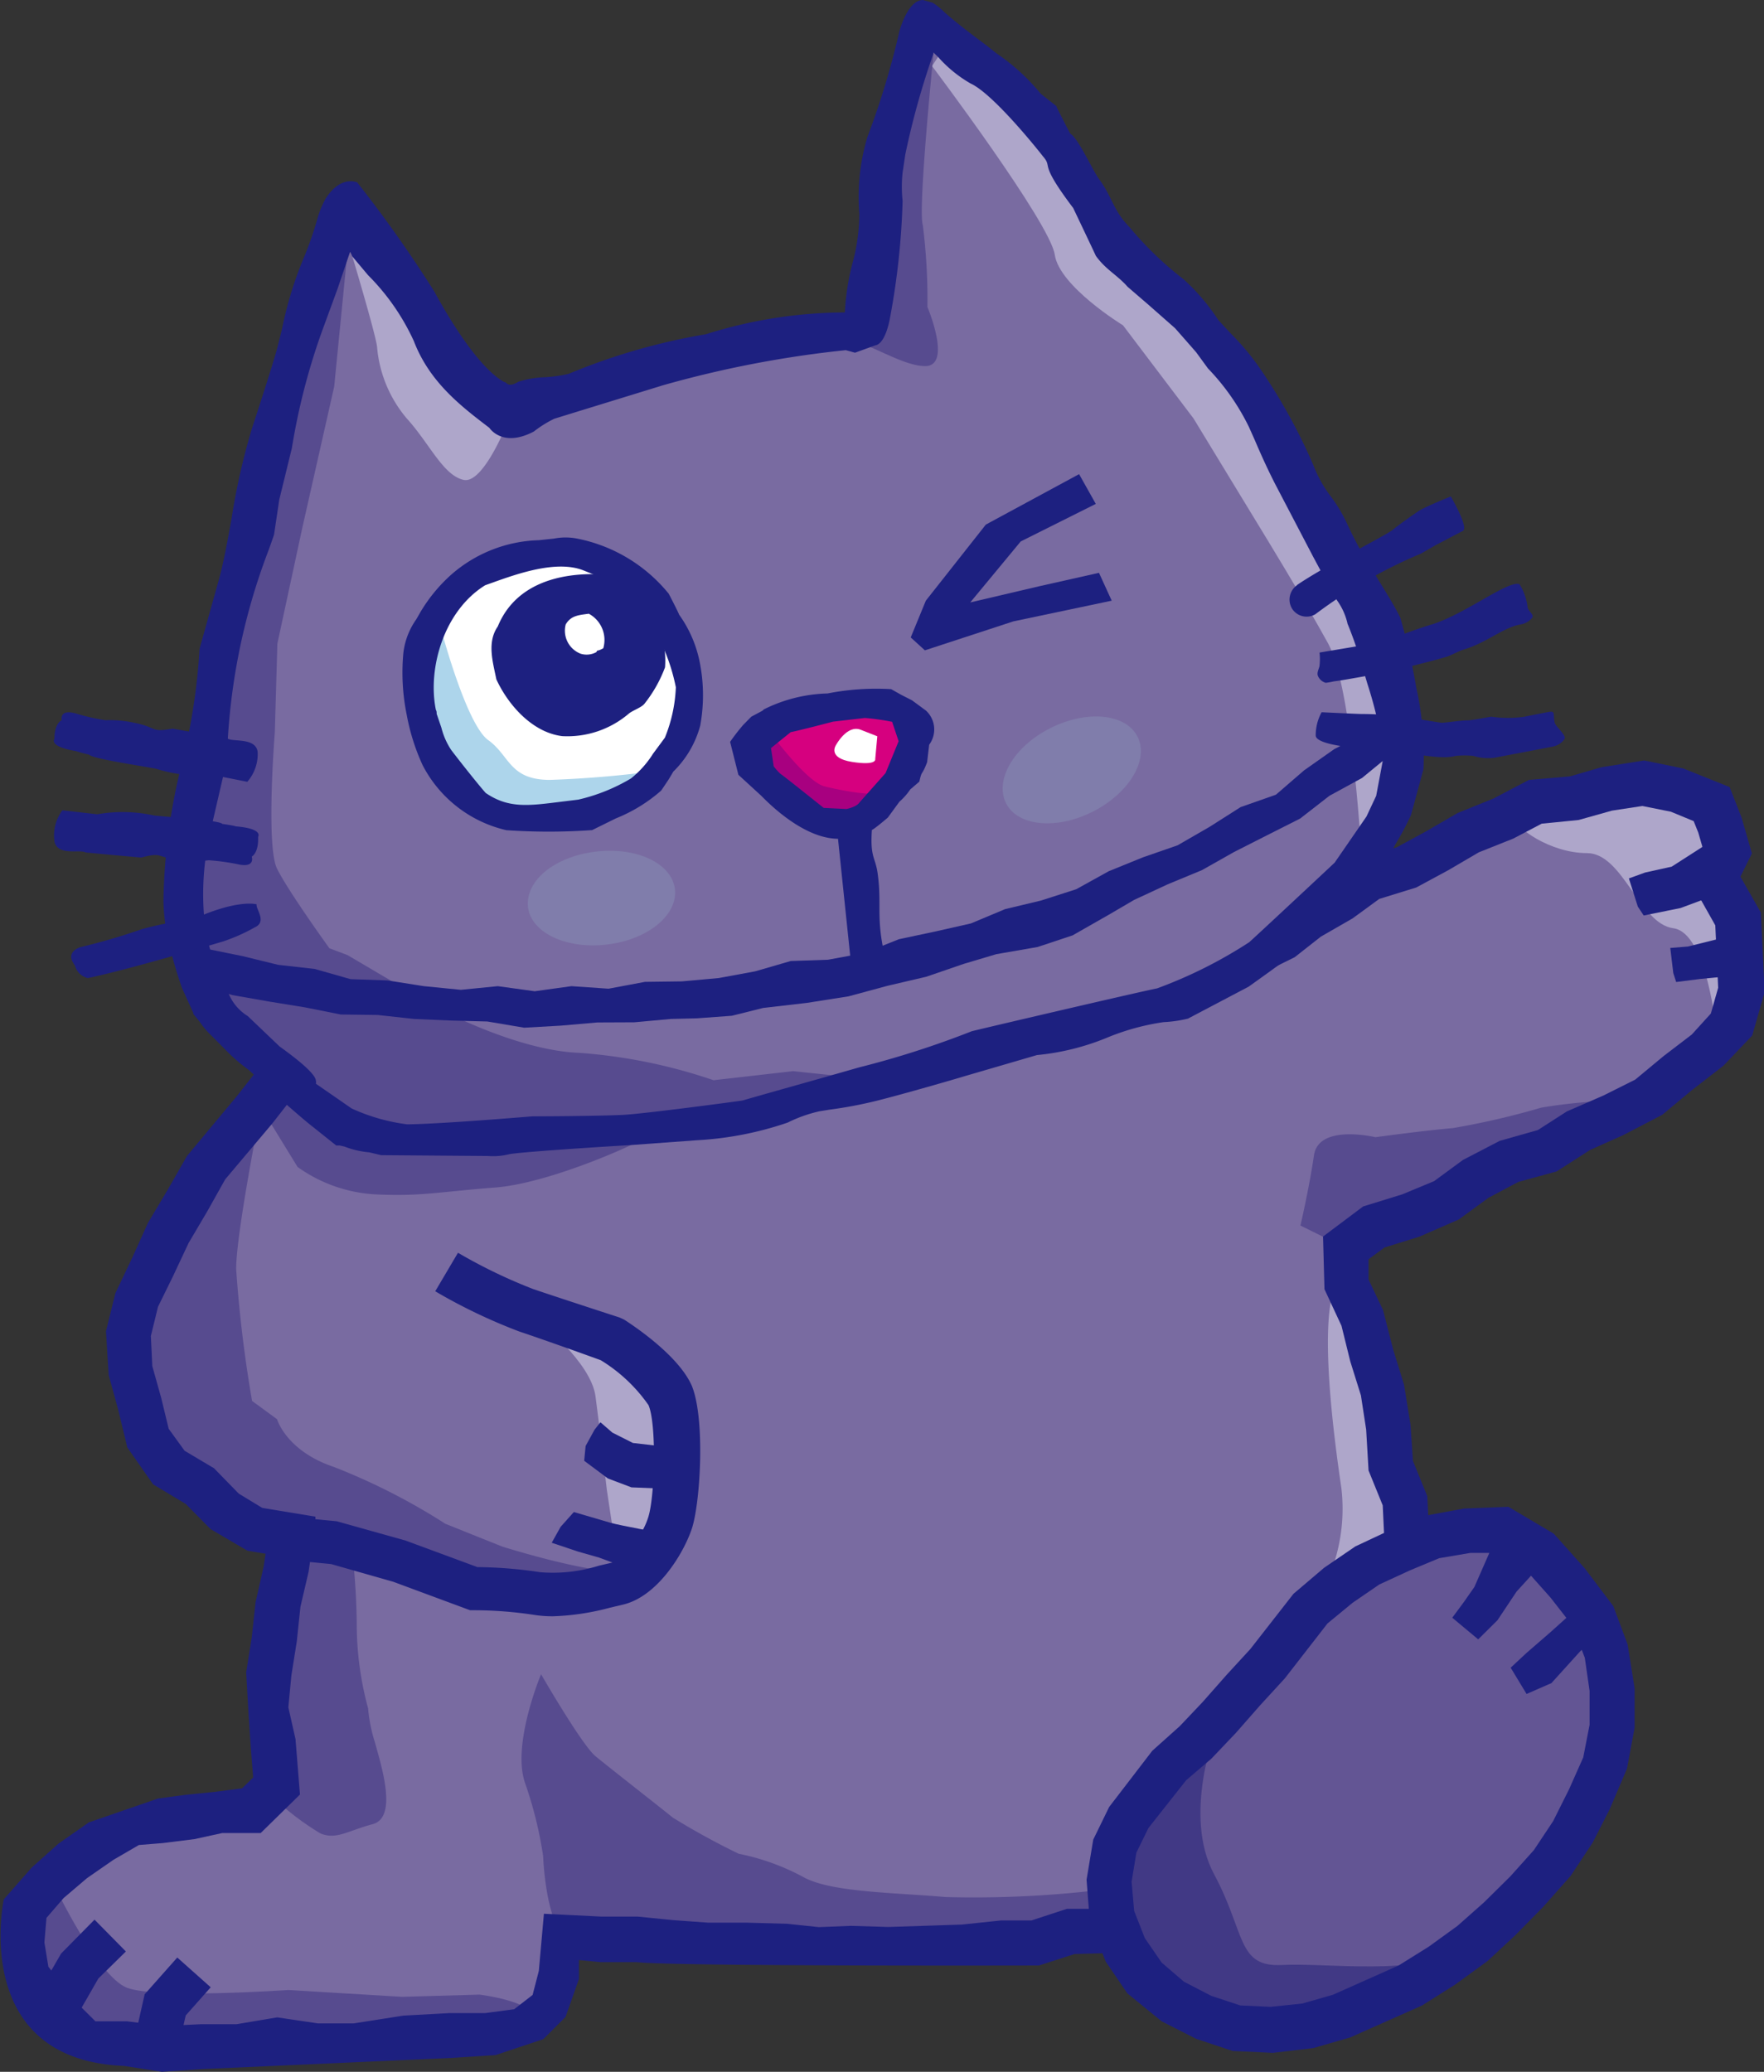 <svg xmlns="http://www.w3.org/2000/svg" viewBox="0 0 110.85 130.17">
  <rect x="0" y="0" width="110.85" height="130.17" fill="#333333" stroke="none"/>
  <defs>
    <style>
      .cls-1 {
        fill: #796ba1;
      }

      .cls-2 {
        fill: #574b8f;
      }

      .cls-3 {
        fill: #aea6ca;
      }

      .cls-4 {
        fill: #1d2080;
      }

      .cls-5 {
        fill: #d6007f;
      }

      .cls-6 {
        fill: #fff;
      }

      .cls-7 {
        fill: #a80080;
      }

      .cls-8 {
        fill: #807dab;
      }

      .cls-9 {
        fill: #635594;
      }

      .cls-10 {
        fill: #413985;
      }

      .cls-11 {
        fill: #add5eb;
      }
    </style>
  </defs>
  <g id="レイヤー_2" data-name="レイヤー 2">
    <g id="文字">
      <g>
        <g>
          <g>
            <path class="cls-1" d="M3.06,123.44l1.75,2.23,1.2,1.2H8l2.34.35,2.27-.11,2.26,0,2.56-.44L20,127l2.23,0,3.13-.49,2.93-.16h2.22l1.81-.23,1.16-.9.39-1.52.32-3.59,3.64.19h2.27l2.21.22,2.07-.39,2.55-.07,2.32.12,2.32.43,2.18,0,2.21,0,2.12-.13,2.46-.47,2.4.51,1.91,0,2.23-.72,2.28,0,2.22-.63,2.36,0,1.92-.53,2-1,2.41-.55,1.82-1L84,114.85l2-1.18,2-1,1.32-.71-.06-1.38-.62-2.38.21-2.35-.6-2-.37-2.53L87.74,99,87,96.76l-.12-2.31L86,92.25l-.17-2.52-.33-2.15-.67-2.15-.55-2.22L83.2,80.9l-.06-3.3,2.51-1.9L88.12,75l2-.83,1.81-1.33,2.31-1.2,2.4-.68,1.83-1.18,2.3-1,2-1,1.78-1.47,1.77-1.36,1.24-1.32.46-1.62L107.8,58l-1.69-3,.91-1.83-.29-1-.29-.73L105,50.88l-1.83-.38-1.91.29-2.1.6-2.32.22-1.79.94-2.16.86L91,54.55l-2,1.08-2.26.71L85,57.57l-2,1.14L81.31,60.1l-4.56,2.24-2.67.22-2.4-.09-2.24,0-2.34.32-2.45,0-2.37-.18-2.35.07-2.3-.19-2.22.23-2.52.06-2.35-.16-2.23.06-2.54.17-2.29-.47-2.32.36-2.49-.4-2.21-.11-2.36.1-2.24-.14-2.18.45-2.38.08-1.83.55-1.85,1.25-1.93,1.18L20,67.06l-1.54,1.59-1.44,1.84L14.1,74,13,76l-1.17,2-1,2.12-.92,1.87-.45,1.85.09,1.89.56,2,.47,1.93,1,1.39,1.85,1.1L15,93.7l1.55.91,3.33.55,0,.16,1.34.13,4.32,1.2L30,98.32a26.56,26.56,0,0,1,3.93.33,9.9,9.9,0,0,0,3.7-.41l.82-.19c.64-.14,1.83-1.51,2.3-2.91s.55-5.82,0-7a10.1,10.1,0,0,0-3.06-2.83c-.65-.23-3.28-1.18-5.1-1.79A33.31,33.31,0,0,1,27.32,81l1.43-2.42a31.5,31.5,0,0,0,4.75,2.29c2.11.71,5.29,1.86,5.32,1.87l.28.14c.56.36,3.41,2.24,4.25,4.15.91,2.08.58,7.38,0,9s-2.19,4.3-4.37,4.77l-.76.17a15.62,15.62,0,0,1-3.59.55,6.67,6.67,0,0,1-1.25-.11,27.06,27.06,0,0,0-3.7-.28h-.25l-4.83-1.78-3.91-1.11-1.32-.13-.09.62-.51,2.19-.23,2.18-.34,2.14-.19,2,.45,2,.28,3.48-2.47,2.42-2.42,0-1.74.38-2,.25-1.49.12-1.6.92-1.66,1.15L4,119.12l-1.08,1.24-.13,1.55Z"/>
            <path class="cls-1" d="M8,127.28l-2.13,0-1.37-1.36-1.75-2.23-.39-1.78.14-1.74,1.22-1.4,1.5-1.3,1.69-1.17,1.6-.92,1.65-.18,1.93-.24,1.84-.39,2.24,0,2.2-2.15-.26-3.23-.46-2,.19-2,.34-2.11.24-2.24.5-2.15.15-1,1.81.18,3.94,1.12,4.76,1.76h.17a26.65,26.65,0,0,1,3.78.28,12.64,12.64,0,0,0,4.66-.43l.77-.18c1.9-.41,3.52-2.87,4.06-4.49s.82-6.73,0-8.69c-.61-1.39-2.58-3-4-3.94l-.27-.13C38.3,83,35.36,82,33.36,81.28a29.44,29.44,0,0,1-4.46-2.12l-1,1.69a31.83,31.83,0,0,0,4.83,2.28c1.75.59,4.26,1.49,5,1.77L38,85c.92.61,2.77,2,3.21,3,.55,1.26.45,5.85,0,7.29s-1.76,3-2.61,3.2l-.83.19a10.2,10.2,0,0,1-3.85.41A27.63,27.63,0,0,0,30,98.75l-4.64-1.68-4.25-1.19-1.77-.18,0-.19L16.43,95l-1.7-1-1.6-1.61-1.8-1.07-1.1-1.51L9.12,85.69l-.1-2,.51-2,.91-1.86,1-2.16,2.34-4,2.94-3.49,1.47-1.87,1.57-1.63,1.72-1.46,1.91-1.16,1.85-1.25,1.94-.61,2.43-.09,2.23-.46,2.25.14,2.4-.1,2.26.12,2.42.38,2.34-.35,2.3.46,2.5-.16,2.27-.06,2.31.17,2.49-.07,2.3-.23,2.25.19,2.4-.07,2.34.18,2.38,0L69.45,62l4.6.13,2.59-.21L81,59.77l1.75-1.43,2-1.12L86.44,56l2.32-.75,2-1.07,2-1.16,2.12-.85,1.79-.94,2.4-.25,2.15-.61,2-.3,2,.41,1.61.66.36.93.33,1.18L106.6,55l1.57,2.76.24,4.18-.48,1.69-1.39,1.54-1.76,1.35-1.86,1.53-2,1-2.25,1-1.83,1.18-2.43.7-2.25,1.17-1.9,1.37-2,.85-2.4.73-2.27,1.72,0,3,1.07,2.3.54,2.2.68,2.2.34,2.19.16,2.46.87,2.12.15,2.4.72,2.19.16,2.35.36,2.46.63,2.09-.21,2.36.61,2.39.07,1.65L86.22,114l-2,1.17-2,1.3-1.82.95L78,118l-2,1-1.92.53-2.41,0-2.27.63-2.22,0-2.17.7-2.13,0-2.31-.49-2.43.45-2.16.14-2.2,0-2.26,0-2.26-.42-2.29-.13-2.48.07-2.13.4-2.23-.22H37.77l-3.23-.16-.29,3.25-.43,1.66-1.37,1.06-2,.25h-2.2l-2.89.16-3.2.49-2.28,0-2.51-.37-2.55.43-2.25,0-2.36.12Zm12-.7,2.15,0,3.17-.49,2.95-.17h2.17l1.7-.22,1-.74.34-1.31.35-4,4,.21h2.32l2.14.22,2.08-.39,2.58-.07,2.38.13,2.23.42,2.2,0,2.17,0L58,120.1l2.55-.47,2.39.52,1.84,0,2.17-.71,2.29-.06,2.22-.62,2.42,0,1.79-.49,2.06-1,2.36-.54,1.74-.9,2-1.29,2.06-1.2,3.08-1.61,0-1-.64-2.45.21-2.34-.6-2-.37-2.56-.15-2.22-.72-2.2-.13-2.35-.87-2.13L85.4,89.8l-.32-2.1-.68-2.16-.51-2.15-1.08-2.31-.1-3.69,2.69-2L88,74.55l1.89-.78,1.87-1.36,2.38-1.23,2.34-.67,1.83-1.17,2.29-1,1.9-1,1.79-1.48L106,64.55l1.17-1.23.41-1.46-.17-3.74-1.75-3.07.93-1.88-.23-.83-.22-.55-1.19-.49-1.75-.36-1.79.27-2.17.61L97,52,95.22,53l-2.1.83-2,1.14L89.09,56l-2.2.69-1.65,1.21-2,1.11L81.5,60.48l-4.56,2.24L74.07,63l-4.57-.13-2.41.33-2.47,0L62.3,63l-2.41.07-2.22-.19-2.25.22-2.56.07L50.55,63l-2.21,0-2.6.18-2.27-.46-2.31.35-2.51-.4-2.17-.12-2.41.11-2.18-.14L29.7,63l-2.33.08-1.72.52-1.81,1.23L22,66l-1.63,1.4-1.51,1.56-1.45,1.85-2.91,3.44-2.28,3.9-1,2.14L10.33,82l-.44,1.78L10,85.55l.57,2L11,89.45l.87,1.25,1.77,1,1.59,1.61,1.43.84,3.67.61,0,.13,1,.1,4.36,1.21,4.45,1.65a27.92,27.92,0,0,1,3.93.32,9.32,9.32,0,0,0,3.52-.4l.83-.19a4.86,4.86,0,0,0,2-2.63c.42-1.26.53-5.6.06-6.67a9.81,9.81,0,0,0-2.9-2.63c-.77-.27-3.26-1.17-5-1.75a33.74,33.74,0,0,1-5.37-2.58l-.37-.21,1.65-2.8.23-.36.37.22a31.78,31.78,0,0,0,4.65,2.25c2,.67,5,1.73,5.38,1.89l.32.16c.58.37,3.52,2.31,4.41,4.34,1,2.2.63,7.59.06,9.3s-2.32,4.55-4.69,5.06l-.75.17a16,16,0,0,1-3.69.56,8.11,8.11,0,0,1-1.32-.11,26.14,26.14,0,0,0-3.63-.28h-.25l-4.95-1.8-3.83-1.1-.92-.09-.53,2.4-.24,2.2-.34,2.11-.17,1.89.44,2,.29,3.69-2.74,2.68-2.5-.06-1.77.4-2,.25-1.39.11-1.49.86-1.62,1.12L4.3,119.4l-1,1.14-.12,1.34.27,1.38,1.65,2.11,1.08,1.07H8l2.24.36,2.29-.12,2.2,0,2.62-.45Z"/>
          </g>
          <path class="cls-2" d="M3.41,118.46s2.72,5.72,4.57,6.43,10.15.14,10.15.14l7.14.43,4.86-.14s3.58.43,3.43,1.58-5,1-5,1l-7,.57-6.14-.29-5,.72h-5L1.7,124.76,1.41,120Z"/>
          <path class="cls-2" d="M34.13,116.61s.15,4.43,1.58,5.29,4.71.14,5.28.14,6.86-.14,8.15-.14,10.14-.71,10.14-.71,6.58.28,7,.14,3.28-.57,3.28-.57l-.57-2a67.06,67.06,0,0,1-9.57.43c-3.29-.29-7.29-.29-9-1.29a14.58,14.58,0,0,0-4-1.43,46,46,0,0,1-4.14-2.27c-.71-.58-4-3.15-4.86-3.86S34,105.19,34,105.19s-1.86,4.42-1,6.85A25.08,25.08,0,0,1,34.13,116.61Z"/>
          <path class="cls-2" d="M22.13,97.47a43.36,43.36,0,0,1,.29,4.86,20.26,20.26,0,0,0,.71,5,9.78,9.78,0,0,0,.43,2.14c.43,1.57,1.43,4.72-.14,5.14s-2.29,1-3.29.58a17.19,17.19,0,0,1-3-2.29L17,108l.57-7.29.57-4.43Z"/>
          <path class="cls-3" d="M107.87,64.89s-.57-6.29-2.72-6.57S102,53.6,99.72,53.6,95.15,52,95.15,51.31V50.6l4.43-.29,5-.57,3.86,1.57-.29,3.86,1.15,4.57v2.43Z"/>
          <path class="cls-3" d="M33.85,83s3.28,2.58,3.57,4.72.71,5.86.71,5.86l.43,2.86L40,98l2.15-5.71-1.15-6L37.71,84Z"/>
          <path class="cls-3" d="M84,80.75s-1.42,1.15.29,12.73A11.13,11.13,0,0,1,81.72,102l2.71-2.85L89,97l-1-4.28-1.57-7.15Z"/>
          <path class="cls-2" d="M41.71,70.75c-.29.57-6.86,3.57-10.58,3.86s-4.71.57-7.57.43a9.27,9.27,0,0,1-4.86-1.72l-2.29-3.73,1.29-1.41,4.14,2.7,5.58,1.59,7-.43Z"/>
          <path class="cls-2" d="M16.41,69.59s-1.57,7.86-1.57,10.14a81.27,81.27,0,0,0,1,8.29l1.57,1.15s.58,2,3.58,3a39.82,39.82,0,0,1,7,3.57l3.57,1.43s6.34,2,8,1.48l-3.74.66a40.59,40.59,0,0,1-5,.86c-.43-.14-6.29-2.72-6.29-2.72L17.27,96l-4.86-2.15L9,90.17,7.84,84l.86-3.71L12.56,74Z"/>
          <path class="cls-2" d="M103.44,69.16a33.08,33.08,0,0,0-6.58.43,49.43,49.43,0,0,1-5.57,1.29c-1.71.14-4.86.57-4.86.57s-3.57-.86-3.86,1.14S81.72,77,81.72,77l2.85,1.41,5.72-3,7.57-3.15Z"/>
          <polygon class="cls-4" points="11.14 128.97 11.67 126.63 13.24 124.86 11.14 122.99 9.09 125.3 8.4 128.36 11.14 128.97"/>
          <polygon class="cls-4" points="4.97 126.42 6.18 124.31 7.91 122.61 5.94 120.61 3.84 122.74 2.53 125.01 4.97 126.42"/>
          <path class="cls-4" d="M7.79,129.8l2.39.37L12.7,130l15.66-.7,2.78-.18,3-1,1.4-1.4.84-2.38v-1.19l1.36.13H40c2.37.27,25.29.21,25.29.21l2.24-.72,2.22-.06,2.2-.61,2.35,0,2.64-.75,1.94-.94,2.29-.49,2.35-1.23,1.93-1.28,1.91-1.1,2-1,2.88-1.56-.18-3.58-.53-2,.22-2.41L91,103.23l-.3-2.15-.16-2.48-.73-2.23L89.69,94l-.9-2.21-.15-2.25L88.23,87l-.68-2.2-.64-2.49L86,80.39l0-1.27,1-.74,2.19-.68,2.48-1.08,1.86-1.36,1.88-1,2.41-.66,2.1-1.35,2.08-.93,2.46-1.28,1.85-1.54,2-1.55,1.8-1.89.78-2.73-.24-5-1.28-2.25.72-1.46-.65-2.26-.75-1.91-2.92-1.17-2.45-.5-2.67.42-2,.58L96.08,49l-2.23,1.17-2.25.91-2,1.16-1.84,1-2.33.7-2,1.46-2.13,1.21-1.65,1.35L76,59.71l-2,.16-2.26-.08-2.48,0L67,60.06h-2.2l-2.37-.18L60,59.94l-2.39-.2L55.21,60,53,60l-2.35-.16-2.42.06L46,60.09l-2.41-.49L41.2,60l-2.28-.35-2.42-.13-2.34.11-2.47-.16-2.42.5-2.39,0-2.61.8-2.14,1.45L20,63.56l-1.89,1.63L16.35,67,14.9,68.85l-3.15,3.78-1.17,2.05L9.3,76.83,8.32,79,7.25,81.25l-.59,2.39.17,2.76.59,2.14L8,90.94l1.62,2.32,2.05,1.23,1.56,1.58,2.32,1.36,1.14.19-.12.79-.51,2.26-.24,2.2-.35,2.2.14,2.47.15,2.27.15,1.87-.7.68-1.7.22-1.87.19L9.93,113l-2.29.79-2.06.71-1.9,1.33L2,117.33l-1.76,2S-1.92,129.4,7.79,129.8Zm-5-7.76.13-1.54L4,119.25,5.47,118l1.66-1.15,1.6-.93,1.49-.12,2-.25,1.74-.38,2.42,0,2.47-2.42-.28-3.48-.45-2,.19-2,.34-2.14.23-2.18.51-2.19.09-.62,1.33.13,3.9,1.11,4.83,1.79h.26a25.39,25.39,0,0,1,3.69.28,7.61,7.61,0,0,0,1.25.1,15.64,15.64,0,0,0,3.59-.54l.76-.18c2.18-.47,3.84-3.17,4.38-4.77s.86-6.92,0-9c-.84-1.91-3.69-3.79-4.25-4.15l-.28-.13S35.64,81.71,33.53,81a32.57,32.57,0,0,1-4.75-2.29l-1.43,2.42a34.58,34.58,0,0,0,5.29,2.53c1.82.61,4.45,1.56,5.11,1.8a10,10,0,0,1,3,2.82c.51,1.16.41,5.63,0,7S39.1,98,38.46,98.18l-.82.19a9.7,9.7,0,0,1-3.7.41A27.69,27.69,0,0,0,30,98.46l-4.52-1.67-4.32-1.21-1.34-.13,0-.16-3.34-.55L15,93.84l-1.55-1.59-1.85-1.1-1-1.38-.47-1.94-.56-2-.09-1.89.45-1.84.92-1.87,1-2.13,1.18-2,1.12-2,2.95-3.5,1.44-1.84,1.54-1.6,1.66-1.42,1.93-1.17,1.85-1.26,1.83-.55,2.38-.08,2.18-.45,2.24.14,2.36-.1,2.21.12,2.49.39,2.32-.36,2.29.47,2.54-.17,2.23-.06,2.35.17,2.52-.07,2.22-.23,2.3.2,2.36-.08,2.36.18,2.45,0,2.34-.32,2.24,0,2.4.09,2.68-.22,4.55-2.24L83,58.85l2-1.15,1.67-1.22L89,55.76l2-1.08,1.93-1.13,2.16-.86,1.79-.94,2.32-.23,2.1-.59,1.91-.29L105,51l1.43.59.29.72.29,1-.91,1.83,1.69,3,.18,3.92-.46,1.62L106.31,65l-1.78,1.36-1.77,1.47-2,1-2.3,1L96.64,71l-2.4.68-2.31,1.2-1.81,1.33-2,.83-2.46.76-2.52,1.89L83.23,81l1.07,2.3.55,2.23.67,2.14.33,2.15L86,92.39l.89,2.19L87,96.89l.74,2.25.15,2.27.37,2.53.61,2-.22,2.35.62,2.38.06,1.38-1.32.71-2,1L84,115l-1.94,1.28-1.82.95-2.41.55-2,1-1.92.53-2.36,0-2.22.62-2.28,0-2.23.73-1.91,0-2.47.26L58,121l-2.17.07L53.46,121l-2,.08-2-.21-2.52-.07H44.51l-2.21-.16-2.21-.22H37.82l-3.64-.18-.32,3.59-.39,1.51-1.16.9-1.81.24H28.28l-2.93.16-3.13.49-2.23,0-2.57-.38-2.56.43-2.26,0-2.27.11L8,127,6,127l-1.21-1.2-1.75-2.23Z"/>
          <polygon class="cls-4" points="42.19 90.94 39.77 90.66 38.48 90.01 37.73 89.36 37.36 89.83 36.8 90.85 36.71 91.78 38.2 92.89 39.68 93.45 41.91 93.54 42.19 90.94"/>
          <path class="cls-4" d="M41.63,96.33s-2.6-.47-3.25-.65L36.06,95l-.83.93-.56,1,1.67.56,1.3.37,2,.74Z"/>
          <g>
            <path class="cls-1" d="M17.49,65.62c1.84,1.32,2.23,1.9,2.28,2.16a.31.31,0,0,1,0,.18l0,.05,1,.69,1.24.86a11.25,11.25,0,0,0,3.49,1c2.05,0,7.82-.49,7.88-.5s3.86,0,5.62-.08c1.27-.06,7.53-.91,7.59-.92l4.9-1.39L53.9,67A58.49,58.49,0,0,0,61,64.71c.47-.11,10.51-2.47,11.64-2.68a29.07,29.07,0,0,0,5.8-2.9c.55-.48,5.14-4.76,5.37-5l2-2.91s.54-1.15.61-1.3l.4-2.11a13.44,13.44,0,0,0-.25-2.25A23.9,23.9,0,0,0,85.9,43l-.31-1a21.11,21.11,0,0,0-.93-2.75v0s0,0,0,0A4,4,0,0,0,84,37.66l-.34-.57-1.17-2.17-2.43-4.56c-.62-1.22-1-2.14-1.31-2.81l-.34-.76a14.45,14.45,0,0,0-2.56-3.67s-.73-1-.73-1l-1.34-1.53L72.1,19.12,70.8,18c-.62-.76-1.32-1.08-2-2,0,0-1.42-3-1.42-3-2.27-3-1.23-2.47-1.92-3.27,0,0-3-3.86-4.52-4.54a8.35,8.35,0,0,1-2.05-1.66l-.32-.3a.41.41,0,0,1,0,.09,49.55,49.55,0,0,0-1.76,6.31l-.18,1.14a8.4,8.4,0,0,0,0,1.79c.18,1.81-.74,7.11-.78,7.34-.09.5-.38,1.64-.93,1.73l-1.23.5L53.11,22A68,68,0,0,0,41.7,24.19l-5.47,1.69-1.35.41a7.73,7.73,0,0,0-1.28.8c-1.79.95-2.64,0-2.81-.22C29,25.54,27,24,26.06,21.42a14,14,0,0,0-2.88-4.14l-1-1.19v0a2.73,2.73,0,0,0-.13-.29v0l-.83,2.33-1,2.73a40.23,40.23,0,0,0-1.87,7.29s-.8,3.23-.8,3.23-.33,2.2-.33,2.2-.31.91-.31.91A40,40,0,0,0,14.2,47.72s-1,4.31-1,4.31a17.49,17.49,0,0,0-.33,6.49,13.73,13.73,0,0,0,.48,1.74l.39,1.3a5.15,5.15,0,0,1,.58.88,3,3,0,0,0,1.19,1.36Z"/>
            <path class="cls-1" d="M21.75,69.92l-2.27-1.55-.27-.3.13-.24c-.06-.12-.37-.62-2.1-1.86l-2-1.82A3.37,3.37,0,0,1,14,62.65a6.3,6.3,0,0,0-.53-.81l-.09-.15c0-.09-.39-1.31-.4-1.33a14.06,14.06,0,0,1-.48-1.76,18.26,18.26,0,0,1,.33-6.67s.95-4.15,1-4.23a40.1,40.1,0,0,1,2.68-13.37l.29-.84s.17-1.15.27-1.78h0l.11-.44s.76-3.11.78-3.18a40.12,40.12,0,0,1,1.9-7.39l1.83-5.06.3-1,.48.87a2.44,2.44,0,0,1,.15.32l1,1.13a14.33,14.33,0,0,1,3,4.27c.93,2.5,2.88,4,4.59,5.26l.09.09c.11.15.76.89,2.21.13a7.51,7.51,0,0,1,1.4-.87l6.82-2.1a66.68,66.68,0,0,1,11.5-2.21h.08l.51.14,1.18-.46c.11,0,.4-.46.58-1.39a44,44,0,0,0,.78-7.22,8.65,8.65,0,0,1,0-1.89l.18-1.16a51.31,51.31,0,0,1,1.79-6.45l.21-.66.84.81a8.13,8.13,0,0,0,1.91,1.55c1.59.73,4.65,4.64,4.66,4.65a1.41,1.41,0,0,1,.41.77c.05.24.14.69,1.58,2.6.79,1.68,1.19,2.53,1.35,3l0,0a5.5,5.5,0,0,0,1,1,6.35,6.35,0,0,1,.87.85l3,2.64,1.36,1.56s.65.88.68.92a15,15,0,0,1,2.67,3.81l.38.86c.28.65.66,1.54,1.25,2.69l2.43,4.55c.75,1.4,1,1.94,1.15,2.17h0l.33.56a4.36,4.36,0,0,1,.7,1.57A22.56,22.56,0,0,1,86,41.81l.31,1a24.91,24.91,0,0,1,.7,2.66,13.23,13.23,0,0,1,.25,2.41c0,.06-.39,2.06-.43,2.22l-.2.42-.34.71v0l-2.16,3.16s-4.81,4.49-5.39,5a29.36,29.36,0,0,1-6,3c-1.11.21-11.09,2.55-11.55,2.65A58.53,58.53,0,0,1,54,67.44l-2.42.68-4.71,1.34-.44.09c-2.34.32-6.42.85-7.44.89s-2.82.08-5.4.09h-.2s-5.84.49-7.92.5h0A12.2,12.2,0,0,1,21.75,69.92ZM46.54,68.7c.47-.17,1.66-.51,4.83-1.4l2.42-.69a59.09,59.09,0,0,0,7.15-2.32c.52-.13,10.54-2.47,11.67-2.68A28.89,28.89,0,0,0,78.2,58.8c.56-.48,5.3-4.91,5.29-4.88l2-2.91h0l.38-.82.17-.32c0-.07.38-2,.39-2a13.72,13.72,0,0,0-.24-2.19,23.56,23.56,0,0,0-.68-2.58L85.17,42a23.19,23.19,0,0,0-.9-2.67l0-.15a3.62,3.62,0,0,0-.59-1.31l-.35-.59-1.17-2.17-2.43-4.56c-.6-1.18-1-2.09-1.32-2.83L78,27a14.2,14.2,0,0,0-2.49-3.57s-.05-.05-.75-1l-1.3-1.48-3-2.65a6.18,6.18,0,0,0-.82-.8,6.2,6.2,0,0,1-1.19-1.24s-1.38-2.94-1.37-2.95c-1.51-2-1.62-2.52-1.69-2.87,0-.13,0-.17-.23-.4C64.6,9.28,62,6.17,60.81,5.61a7.79,7.79,0,0,1-2-1.57,46.88,46.88,0,0,0-1.56,5.68l-.17,1.14a7.45,7.45,0,0,0,0,1.69c.19,1.91-.78,7.4-.79,7.46-.17.88-.52,2-1.19,2l-1.36.55-.63-.18A67.53,67.53,0,0,0,41.83,24.6L35,26.7a7.83,7.83,0,0,0-1.2.77c-2,1.06-3,0-3.31-.29-1.8-1.36-3.82-2.9-4.83-5.61a14.15,14.15,0,0,0-2.8-4l-.74-.85L20.58,21a39.64,39.64,0,0,0-1.86,7.22s0,.05-.8,3.26h0c0,.37-.12,1-.3,2.19a8.57,8.57,0,0,1-.33,1,39.73,39.73,0,0,0-2.63,13.16s0,.06-1,4.33a17.34,17.34,0,0,0-.33,6.33,13,13,0,0,0,.47,1.7l.37,1.21a6.63,6.63,0,0,1,.57.88,2.62,2.62,0,0,0,1,1.19l2,1.87c2,1.45,2.36,2,2.43,2.42,0,0,0,.08,0,.11l2,1.36a11.83,11.83,0,0,0,3.32,1c2,0,7.79-.49,7.87-.5h.24c2.57,0,4.38,0,5.38-.08.72,0,3.34-.35,7.36-.89l.2,0Z"/>
          </g>
          <path class="cls-3" d="M22.05,15.8s1.65,5.49,1.65,6.06a8,8,0,0,0,1.86,4.43c1.43,1.57,2.28,3.57,3.57,3.86S32,26.29,32,26.29l-2.43-2.57-4.15-5.43-3-4.72Z"/>
          <path class="cls-3" d="M59.42,2.86,66,9l2.43,4.29,1.85,3.28,4.43,4.58L79.86,27l1.85,5,2.86,4.43,2.89,5.73,0,7.41-1.86,4.86s-.57-11.14-2.14-14-4.29-7.29-4.29-7.29L75,26.29l-4.43-5.85S66.57,18,66.28,16,58.57,4.15,58.57,4.15Z"/>
          <path class="cls-2" d="M58.67,3.29s-1,9.86-.68,10.86a37.1,37.1,0,0,1,.29,5.14S59.85,23,58.14,23,54,21,52.28,21.29L55,20.15,55.85,12l.72-6.29L57,2.86Z"/>
          <path class="cls-2" d="M22,14.15,21,24.29l-2,8.86-1.57,7.29L17.27,46s-.57,7.15.14,8.58,3.29,5,3.29,5l1.14.43,5.57,3.28s5,2.72,9,2.86a33.48,33.48,0,0,1,8.43,1.72l5-.57,5.43.57L45.13,70.73l-8.43.15-5,.28-5.43.15-4.43-.43L17.7,67.16l-4.86-4.28-1-5V51.44l1.71-9.85L16,30.3l4.43-14.86Z"/>
          <polygon class="cls-4" points="107.65 52.78 105.05 54.45 103.38 54.82 102.36 55.19 102.92 56.96 103.29 57.52 105.61 57.05 107.84 56.22 107.65 52.78"/>
          <polygon class="cls-4" points="108.67 58.82 106.07 59.47 104.96 59.56 105.15 61.14 105.33 61.7 106.82 61.51 108.77 61.32 109.79 60.77 108.67 58.82"/>
          <g>
            <g>
              <path class="cls-4" d="M14.44,66.23a11,11,0,0,0,1.2,1l.6.56.05.08h0l.05.05.95.83.32.33c.06,0,1.37,1.2,2.09,1.75l1.25,1,.18.14.22,0,.3.07a5.69,5.69,0,0,0,1.55.36l.76.18.14,0h.14l6.41.05a4.28,4.28,0,0,0,1.3-.1c.42-.13,5.83-.48,7.6-.58l4.25-.31a21,21,0,0,0,5.7-1.11,8.76,8.76,0,0,1,2-.71l.62-.1a26.56,26.56,0,0,0,2.93-.55c1.66-.41,5.14-1.42,5.45-1.52l4.66-1.36a15.36,15.36,0,0,0,4.35-1.07,14.85,14.85,0,0,1,3.61-1A8.14,8.14,0,0,0,74.65,64l3.8-2,.13-.09c3-2.15,6.19-4.38,8.54-7.72,0,0,0,0,0,0h0c0-.06.09-.15.22-.4l0-.05h0l.33-.66a17.69,17.69,0,0,0,1-1.88v0h0l.78-2.87A19.56,19.56,0,0,0,89,43.21,40.39,40.39,0,0,0,88,38.82c-.41-.84-1-1.75-1.53-2.63a25.61,25.61,0,0,1-1.82-3.29,9.48,9.48,0,0,0-1-1.68,7.85,7.85,0,0,1-1.12-2,35.82,35.82,0,0,0-3.25-5.92,15.67,15.67,0,0,0-1.94-2.35l-.78-.84a13.1,13.1,0,0,0-2.19-2.57,21.14,21.14,0,0,1-3.4-3.28c-1-1-1.09-1.92-1.9-3-.44-.61-1.31-2.57-1.81-2.86-.09-.15-.55-1.05-.86-1.67l0-.05,0,0-1-.79a13,13,0,0,0-2.77-2.53L62,2.86c-.85-.63-1.82-1.36-2.65-2.09a4.13,4.13,0,0,0-.74-.6l0,0L58,0h0c-.88,0-1.39,1.61-1.49,2a50.53,50.53,0,0,1-2,6.6A13.12,13.12,0,0,0,54,13.44a11.94,11.94,0,0,1-.43,3.1,15.16,15.16,0,0,0-.48,3.09A29.3,29.3,0,0,0,44.36,21a39.26,39.26,0,0,0-8.63,2.49,9.1,9.1,0,0,1-1.45.21,6.14,6.14,0,0,0-1.72.29c-.5.32-.69.12-.71.1l0,0,0,0L31.73,24l-.05,0c-1.16-.64-2.69-2.61-4.31-5.54l-.05-.1a79.79,79.79,0,0,0-4.89-6.92l0,0-.05,0s-1-.42-1.93,1.06A6.24,6.24,0,0,0,20,13.55a22.17,22.17,0,0,1-.94,2.72,23.53,23.53,0,0,0-1.34,4.41l-.29,1.15c-.19.77-1.26,4.07-1.57,5a41.64,41.64,0,0,0-1.3,5.7c-.27,1.51-.53,2.93-.85,4.05l-1.17,4.18v0a38.43,38.43,0,0,1-1.1,7.16,37.49,37.49,0,0,0-1.17,8.68,12.4,12.4,0,0,0,.23,2.13,27.18,27.18,0,0,0,.93,3.33v0l.72,1.59,0,.06.4.49a5.3,5.3,0,0,0,.76.89Zm1.13-2.39a3,3,0,0,1-1.18-1.36,5.41,5.41,0,0,0-.59-.88c0-.09-.39-1.3-.39-1.3a14.38,14.38,0,0,1-.48-1.75,17.44,17.44,0,0,1,.33-6.48l1-4.32A39.7,39.7,0,0,1,16.9,34.51s.31-.87.32-.92.33-2.21.33-2.2l.79-3.23a41,41,0,0,1,1.87-7.28l1-2.73L22,15.82v0a1.82,1.82,0,0,1,.13.28v0l1,1.19a14.18,14.18,0,0,1,2.88,4.15c1,2.6,3,4.11,4.74,5.44.16.23,1,1.18,2.8.23a7.11,7.11,0,0,1,1.28-.8l1.36-.42,5.46-1.68A67.52,67.52,0,0,1,53.15,22l.58.16L55,21.7c.56-.09.84-1.23.93-1.74a46.67,46.67,0,0,0,.79-7.34,8.3,8.3,0,0,1,0-1.78l.17-1.14a49.78,49.78,0,0,1,1.76-6.32l0-.09.31.3A8.09,8.09,0,0,0,61,5.25c1.48.68,4.49,4.5,4.52,4.55.7.8-.35.27,1.92,3.27,0,0,1.43,3,1.42,3,.63.88,1.33,1.19,2,1.95l1.3,1.12,1.68,1.48s1.34,1.52,1.34,1.53l.73,1a14.33,14.33,0,0,1,2.57,3.67l.34.76c.29.67.68,1.59,1.3,2.81L82.53,35l1.17,2.18.34.57a4,4,0,0,1,.64,1.44s0,0,0,0l0,0A24.78,24.78,0,0,1,85.64,42l.3,1a25.88,25.88,0,0,1,.7,2.62,14.65,14.65,0,0,1,.24,2.25L86.48,50l-.61,1.3-2,2.9c-.23.22-4.81,4.5-5.37,5a28.71,28.71,0,0,1-5.79,2.9c-1.14.22-11.18,2.57-11.64,2.69A57.88,57.88,0,0,1,54,67.06l-2.42.69s-4.91,1.38-4.9,1.39-6.32.86-7.59.91c-1.76.08-5.57.09-5.63.09s-5.83.49-7.88.5a11.91,11.91,0,0,1-3.49-1l-1.24-.86-1-.69,0,0a.32.32,0,0,0,0-.18c0-.26-.44-.84-2.28-2.16Z"/>
              <path class="cls-4" d="M81.55,36.74a1.1,1.1,0,0,0-.37,1.48h0a1.08,1.08,0,0,0,1.48.37l0,0,0,0a31.12,31.12,0,0,1,6.64-3.81l.9-.52,1.72-.9c.35-.15-.4-1.55-.75-2.17,0,0-1.52.61-2,.9,0,0-1.23.84-1.64,1.19s-4.29,2.28-6.06,3.5Z"/>
              <path class="cls-4" d="M4.73,60.73c-.05-.16,0,0-.12-.22-.47-.74.44-1,.44-1a39.8,39.8,0,0,0,3.86-1.13c1.26-.36,3.41-.71,3.41-.71,2.71-1.19,3.81-.85,3.81-.85-.08.28.67,1.08-.11,1.44a11.44,11.44,0,0,1-2,.89s-5.16,1.54-7.82,2.15c-.8.19-.68.16-.82.11A1.08,1.08,0,0,1,4.73,60.73Z"/>
              <path class="cls-4" d="M15.82,53.82s.26.75-.92.47a13.73,13.73,0,0,0-1.79-.24,6.87,6.87,0,0,1-1.79,0c-1.5-.17-1.07-.54-2.44-.17l-1.79-.16-1.71-.16c-.32-.21-1.72.23-1.95-.65a2.64,2.64,0,0,1,.49-2l2.19.25a9.22,9.22,0,0,1,3.59.08c1.16.12,4.08.29,4.28.53h0c.05,0,.78.11.83.15,1.77.14,1.41.66,1.41.66h0C16.26,53.61,15.82,53.82,15.82,53.82Z"/>
              <path class="cls-4" d="M3.88,45.25s-.2-.77,1-.39a12,12,0,0,0,1.76.39,7.06,7.06,0,0,1,1.79.16c1.48.29,1,.63,2.41.37l1.77.31,1.69.31c.31.23,1.74-.08,1.89.82a2.65,2.65,0,0,1-.65,1.9l-2.17-.43a9.07,9.07,0,0,1-3.56-.39c-1.15-.22-4-.63-4.22-.89h0a8.3,8.3,0,0,1-.82-.22c-1.75-.29-1.35-.77-1.35-.77h0C3.42,45.42,3.88,45.25,3.88,45.25Z"/>
              <g>
                <path class="cls-4" d="M82.92,41.82a3.77,3.77,0,0,0,0-.82s2.33-.39,2.33-.39a19.63,19.63,0,0,0,3-.79c.38-.14,1-.37,1.8-.61,2.1-.68,4.77-2.79,5.44-2.5A3.59,3.59,0,0,1,96,38.18c.06.26.44.44.27.65a1.18,1.18,0,0,1-.7.4c-1.12.19-2.12,1.15-3.62,1.59-.24.07-.76.35-1,.43-1.37.41-2.44.62-3.48.92,0,0-3,.57-3.65.64a4.26,4.26,0,0,1-.51.09.74.74,0,0,1-.49-.43C82.73,42.26,82.9,42,82.92,41.82Z"/>
                <path class="cls-4" d="M82.68,46.21c0,.61,2.7.79,2.7.79a10.85,10.85,0,0,1,2.88.26c2.47.48,2.94.28,3.24.23a6,6,0,0,1,1.08,0,3.07,3.07,0,0,0,1.32.12l2.48-.47,1.23-.24a1.15,1.15,0,0,0,.7-.46c.16-.24-.56-.77-.62-1.06-.11-.59.09-.74-.47-.63s-1,.19-1.41.28a7.33,7.33,0,0,1-2.09,0c-.07,0-1.31.25-1.54.23-.38,0-1.48.17-1.62.15l-1-.16a21.45,21.45,0,0,0-4-.39c-.23,0-2.47-.11-2.51-.11A3,3,0,0,0,82.68,46.21Z"/>
              </g>
              <polygon class="cls-4" points="69.06 35.99 65.32 36.83 60.97 37.85 64.14 34.02 68.86 31.66 67.81 29.79 61.95 32.96 58.18 37.74 57.23 40.05 58.12 40.86 63.68 39.04 69.86 37.74 69.06 35.99"/>
            </g>
            <polygon class="cls-4" points="50.71 63.01 53.32 62.6 55.76 61.94 58.2 61.37 60.56 60.56 62.61 59.95 65.2 59.5 67.4 58.77 69.68 57.47 71.27 56.54 73.38 55.56 75.53 54.67 77.55 53.53 79.62 52.48 81.7 51.43 83.54 50 85.59 48.88 87.38 47.41 89.06 45.85 87.52 44.2 85.93 45.98 83.84 47.07 81.95 48.4 80.18 49.93 77.96 50.71 76.01 51.95 74 53.11 71.81 53.87 69.67 54.74 67.63 55.87 65.42 56.58 63.16 57.12 61.01 58.02 58.75 58.53 56.49 59.01 54.31 59.88 52.03 60.3 49.69 60.38 47.45 61.03 45.17 61.45 42.85 61.66 40.53 61.69 38.24 62.12 35.91 61.96 33.6 62.28 31.28 61.96 28.96 62.19 26.64 61.96 24.35 61.6 22.03 61.52 19.78 60.88 17.48 60.62 15.23 60.07 12.76 59.57 12.45 61.87 14.6 62.52 16.87 62.92 19.15 63.29 21.41 63.74 23.73 63.77 26.02 64.02 28.33 64.12 30.63 64.18 32.94 64.57 35.24 64.44 37.54 64.24 39.86 64.23 42.16 64.02 43.8 63.98 45.99 63.82 47.95 63.33 50.71 63.01"/>
          </g>
          <g>
            <path class="cls-5" d="M49.06,48.66c.16.07,2.66,2.1,2.66,2.1l1.43.07s.62-.12.81-.4l1.66-1.78.82-2L56,45.39a15,15,0,0,0-1.71-.24l-2,.23s-2,.53-2.66.66l-1.24,1,.17,1.14S48.9,48.59,49.06,48.66Z"/>
            <path class="cls-5" d="M51.65,50.93l0,0c-.93-.76-2.45-2-2.62-2.08a1.76,1.76,0,0,1-.52-.57l-.21-1.32,1.32-1,.07,0c.65-.12,2.64-.65,2.68-.66.5-.05,1.81-.2,2-.23a12.51,12.51,0,0,1,1.77.24l.11,0,.46,1.39-.84,2.09-1.68,1.82a1.7,1.7,0,0,1-1,.48Zm4.6-4.32-.36-1.06c-.68-.12-1.42-.24-1.53-.23s-1.8.22-2,.23-1.94.52-2.63.66l-1.12.88.15,1a1.77,1.77,0,0,0,.33.4h0c.18.08,1.88,1.46,2.66,2.09l1.33.07a1.33,1.33,0,0,0,.71-.35l1.64-1.75Z"/>
          </g>
          <path class="cls-6" d="M54.06,45.84l1.07.42L55,47.69s.13.43-1.46.18-1-1.07-1-1.07S53.22,45.54,54.06,45.84Z"/>
          <path class="cls-7" d="M48.49,46.14s2.21,3,3.33,3.27,3.3.71,3.89.28l-1.26,1s-1.67,1.09-1.85,1.17a39.21,39.21,0,0,1-3.69-2.42l-1.39-2.6Z"/>
          <path class="cls-4" d="M46.4,48.68,47.84,50c1.32,1.35,3.14,2.69,4.82,2.7l.82,7.86,2.13-.45c-.58-2.51-.19-3.19-.45-5.17-.14-1.11-.49-1-.37-2.8h0c.1,0,1-.77,1-.77l.73-1a3.91,3.91,0,0,0,.68-.77l.57-.49c.18-.79.14-.3.49-1.22l.13-1.1a1.61,1.61,0,0,0-.21-2.15L57.31,44l-.65-.33L56,43.3a15.84,15.84,0,0,0-4,.27,9.47,9.47,0,0,0-4,1l-.08.08-.71.38-.51.52a12.68,12.68,0,0,0-.82,1.06Zm2.22-.53L48.45,47l1.24-1c.66-.13,2.66-.66,2.66-.66l2-.23a15,15,0,0,1,1.71.24l.41,1.22-.82,2L54,50.43c-.19.28-.81.4-.81.4l-1.43-.07s-2.5-2-2.66-2.1S48.62,48.15,48.62,48.15Z"/>
          <path class="cls-8" d="M33.18,57c.2,1.61,2.42,2.66,5,2.34s4.43-1.88,4.23-3.49-2.42-2.66-5-2.34S33,55.34,33.18,57Z"/>
          <path class="cls-8" d="M63.22,50.47c.74,1.45,3.18,1.68,5.46.52s3.54-3.26,2.8-4.71S68.3,44.59,66,45.75,62.49,49,63.22,50.47Z"/>
          <g>
            <polygon class="cls-9" points="71.25 119.92 71.92 121.63 72.98 123.17 74.4 124.39 76.12 125.28 77.94 125.88 79.86 125.97 81.84 125.75 83.76 125.2 87.89 123.37 89.78 122.19 91.59 120.88 93.23 119.35 94.88 117.73 96.36 116.07 97.57 114.26 98.57 112.31 99.46 110.29 99.86 108.24 99.89 106.11 99.59 104.02 99.4 103.53 99.3 103.61 97.49 105.61 95.93 106.29 94.93 104.64 95.94 103.7 97.44 102.41 98.41 101.51 97.43 100.22 96.21 98.86 95.3 99.81 94.1 101.67 92.89 102.87 91.22 101.48 91.96 100.46 92.61 99.53 93.55 97.39 92.35 97.43 90.4 97.76 88.55 98.52 86.64 99.4 84.96 100.56 83.42 101.84 80.74 105.25 79.18 106.95 77.67 108.67 76.13 110.3 74.54 111.66 72.17 114.7 71.41 116.25 71.11 118.08 71.25 119.92"/>
            <path class="cls-9" d="M77.92,126.31l-2-.65-1.8-1-1.42-1.22-1.18-1.7-.67-1.72L70.69,118l.3-1.83.84-1.74,2.43-3.1L75.81,110l4.59-5,2.74-3.48,1.57-1.3L86.46,99l1.92-.88,2-.79,2-.34,1.89-.06L93,99.77l-1.16,1.64,1.06.88.88-.86L95,99.51l1.23-1.29L97.78,100l1.2,1.6L96.23,104l-.75.69.62,1,1.14-.5,1.79-2,.57-.45L100,104l.31,2.15,0,2.21-.43,2.14-.9,2.05-1,2-1.25,1.86L95.18,118l-1.65,1.64-1.69,1.56L90,122.55l-1.94,1.21-4.19,1.86-2,.56-2,.21Zm19.89-20.42-2,.94-1.38-2.27,2.77-2.47.68-.63-.71-.95-.92-1-.54.56L94.4,102l-1.49,1.48-2.28-1.9,1.59-2.19.67-1.52h-.47l-1.85.3-1.84.76-1.85.85-1.65,1.13-1.48,1.22-2.69,3.43L78,109l-1.58,1.65-1.52,1.3-2.33,3-.73,1.5-.28,1.66.13,1.77.6,1.57,1,1.49L74.6,124l1.65.86,1.77.58,1.79.09,1.91-.2,1.87-.53,4.08-1.8,1.86-1.17,1.77-1.27,1.63-1.52,1.63-1.61,1.44-1.6,1.19-1.78,1-1.92.86-1.93.39-2,0-2.06-.26-1.82Z"/>
          </g>
          <path class="cls-10" d="M76.43,108.6s-2.14,5.43-.14,9.15,1.43,5.86,4.28,5.71,8.58.72,11.15-1l-5,2.86-5.15,1.57-5.71.14-3.72-2.71-2.79-4.42L70.43,115l2.14-3Z"/>
          <path class="cls-4" d="M68.28,118.1l.2,2.59,1,2.55,1.36,2L73,127l2.17,1.1,2.29.76,2.53.12,2.54-.3,2.32-.67,4.5-2,2.08-1.31,2.06-1.5,1.73-1.61L97,119.78l1.7-1.92,1.39-2.1,1.07-2.1,1.08-2.54.48-2.57,0-2.48-.44-2.75-.9-2.41-1.8-2.38-1.94-2.17-2.85-1.69L92,94.78l-2.49.46-2.06.85-2.28,1.07L83.21,98.5l-1.93,1.64-2.71,3.47-1.48,1.61-1.5,1.7-1.45,1.53L72.41,110l-2.71,3.53-1,2.05Zm2.83.13.3-1.83.76-1.55,2.37-3,1.59-1.36,1.54-1.62,1.51-1.72,1.56-1.7L83.42,102,85,100.7l1.68-1.15,1.91-.88,1.85-.77,1.95-.33,1.2,0-.94,2.14-.65.93-.74,1L92.89,103l1.21-1.2L95.3,100l.91-1,1.22,1.37,1,1.28-1,.9-1.5,1.3-1,.93,1,1.65,1.56-.68,1.81-2,.1-.09.19.5.3,2.08,0,2.13-.4,2.05-.89,2-1,2-1.21,1.82-1.48,1.65-1.65,1.63L91.59,121l-1.81,1.31-1.89,1.18-4.13,1.84-1.92.55-2,.21L77.94,126l-1.82-.6-1.72-.89L73,123.31l-1.06-1.54-.67-1.71Z"/>
        </g>
        <g>
          <path class="cls-6" d="M27.22,44.79a1.84,1.84,0,0,0,.05.25l.31.88a4.39,4.39,0,0,0,.61,1.4c.61.8,1.69,2.16,2.16,2.69,1.43,1,2.73.82,4.68.57l1.14-.14h0A11.48,11.48,0,0,0,39.5,49.1a6.28,6.28,0,0,0,1.4-1.56l.73-1a9.59,9.59,0,0,0,.7-3.17A12.24,12.24,0,0,0,39,37.24a4.62,4.62,0,0,0-1.56-.8l-1-.4c-1.69-.62-4.09.23-5.68.79l-.44.16C27.75,38.6,26.73,42.22,27.22,44.79Z"/>
          <path class="cls-6" d="M30,50.3c-.48-.55-1.59-1.94-2.18-2.72a4.66,4.66,0,0,1-.68-1.52s-.26-.76-.3-.86l-.07-.33h0c-.52-2.72.58-6.55,3.41-8.28l.45-.16c1.65-.59,4.14-1.47,6-.78l1,.39a4.93,4.93,0,0,1,1.71.89,12.52,12.52,0,0,1,3.41,6.38l0,.06v.07A9.46,9.46,0,0,1,42,46.83l-.72,1a6.63,6.63,0,0,1-1.5,1.65,10.7,10.7,0,0,1-3.36,1.36l-.18.06L35.09,51h0a17.59,17.59,0,0,1-2.15.19A4.77,4.77,0,0,1,30,50.3ZM36.09,50a10.77,10.77,0,0,0,3.16-1.26,5.75,5.75,0,0,0,1.3-1.47l.71-.91a9,9,0,0,0,.63-2.94,11.75,11.75,0,0,0-3.13-5.87,4.24,4.24,0,0,0-1.44-.72l-1-.39c-1.54-.58-3.85.24-5.38.79l-.37.12c-2.43,1.5-3.41,4.92-2.94,7.35l.05.24h0c.06.15.14.4.29.84a4,4,0,0,0,.55,1.27c.59.77,1.67,2.14,2.06,2.6,1.3.89,2.46.74,4.39.49L36.07,50Z"/>
        </g>
        <path class="cls-11" d="M27.77,39.71s1.55,5.82,2.91,6.79S32,49,34.56,49a66.71,66.71,0,0,0,6.79-.58L37.27,51,33,51.74l-4.27-2.33L26.8,44.76l-.2-3.11Z"/>
        <path class="cls-4" d="M25.56,44.92a13.3,13.3,0,0,0,1,3.16,7.92,7.92,0,0,0,5.26,4.08,38.81,38.81,0,0,0,5.31,0h.07l1.5-.74a9.83,9.83,0,0,0,2.85-1.75L42,49s.33-.54.3-.51A6.33,6.33,0,0,0,44,45.6a10.54,10.54,0,0,0,0-3.84,7.69,7.69,0,0,0-1.33-3.15c0-.06-.63-1.28-.65-1.31a9.87,9.87,0,0,0-5.75-3.46,3.79,3.79,0,0,0-1.46,0l-.95.1a8.71,8.71,0,0,0-5.51,2.17,10,10,0,0,0-1.92,2.33l-.27.47A4.57,4.57,0,0,0,25.35,41,13.22,13.22,0,0,0,25.56,44.92Zm4.93-8.15.45-.16c1.59-.57,4-1.42,5.68-.79l1,.4a4.58,4.58,0,0,1,1.57.8,12.1,12.1,0,0,1,3.28,6.16,9.32,9.32,0,0,1-.69,3.17l-.74,1a6.21,6.21,0,0,1-1.39,1.56,11.48,11.48,0,0,1-3.31,1.33h0l-1.14.14c-2,.25-3.25.42-4.68-.56-.47-.53-1.55-1.89-2.16-2.69a4.5,4.5,0,0,1-.62-1.4l-.3-.88c0-.09,0-.17-.05-.25C26.86,42,27.89,38.38,30.49,36.77Z"/>
        <g>
          <path class="cls-4" d="M37.7,36.08c-2.64-.1-5.34.65-6.42,3.28-.69,1-.31,2.22-.09,3.32.72,1.57,2.23,3.33,4.13,3.57a5.94,5.94,0,0,0,4.19-1.41c.25-.21.82-.39,1-.64a8.36,8.36,0,0,0,1.28-2.27,5.61,5.61,0,0,0-1.16-3.87A4.63,4.63,0,0,0,37.7,36.08Z"/>
          <path class="cls-6" d="M37,38.56c-.67.09-1.12.12-1.45.67a1.55,1.55,0,0,0,.93,1.84,1.27,1.27,0,0,0,1-.1c.08-.18,0,0,.43-.24A1.87,1.87,0,0,0,37,38.56Z"/>
        </g>
      </g>
    </g>
  </g>
</svg>